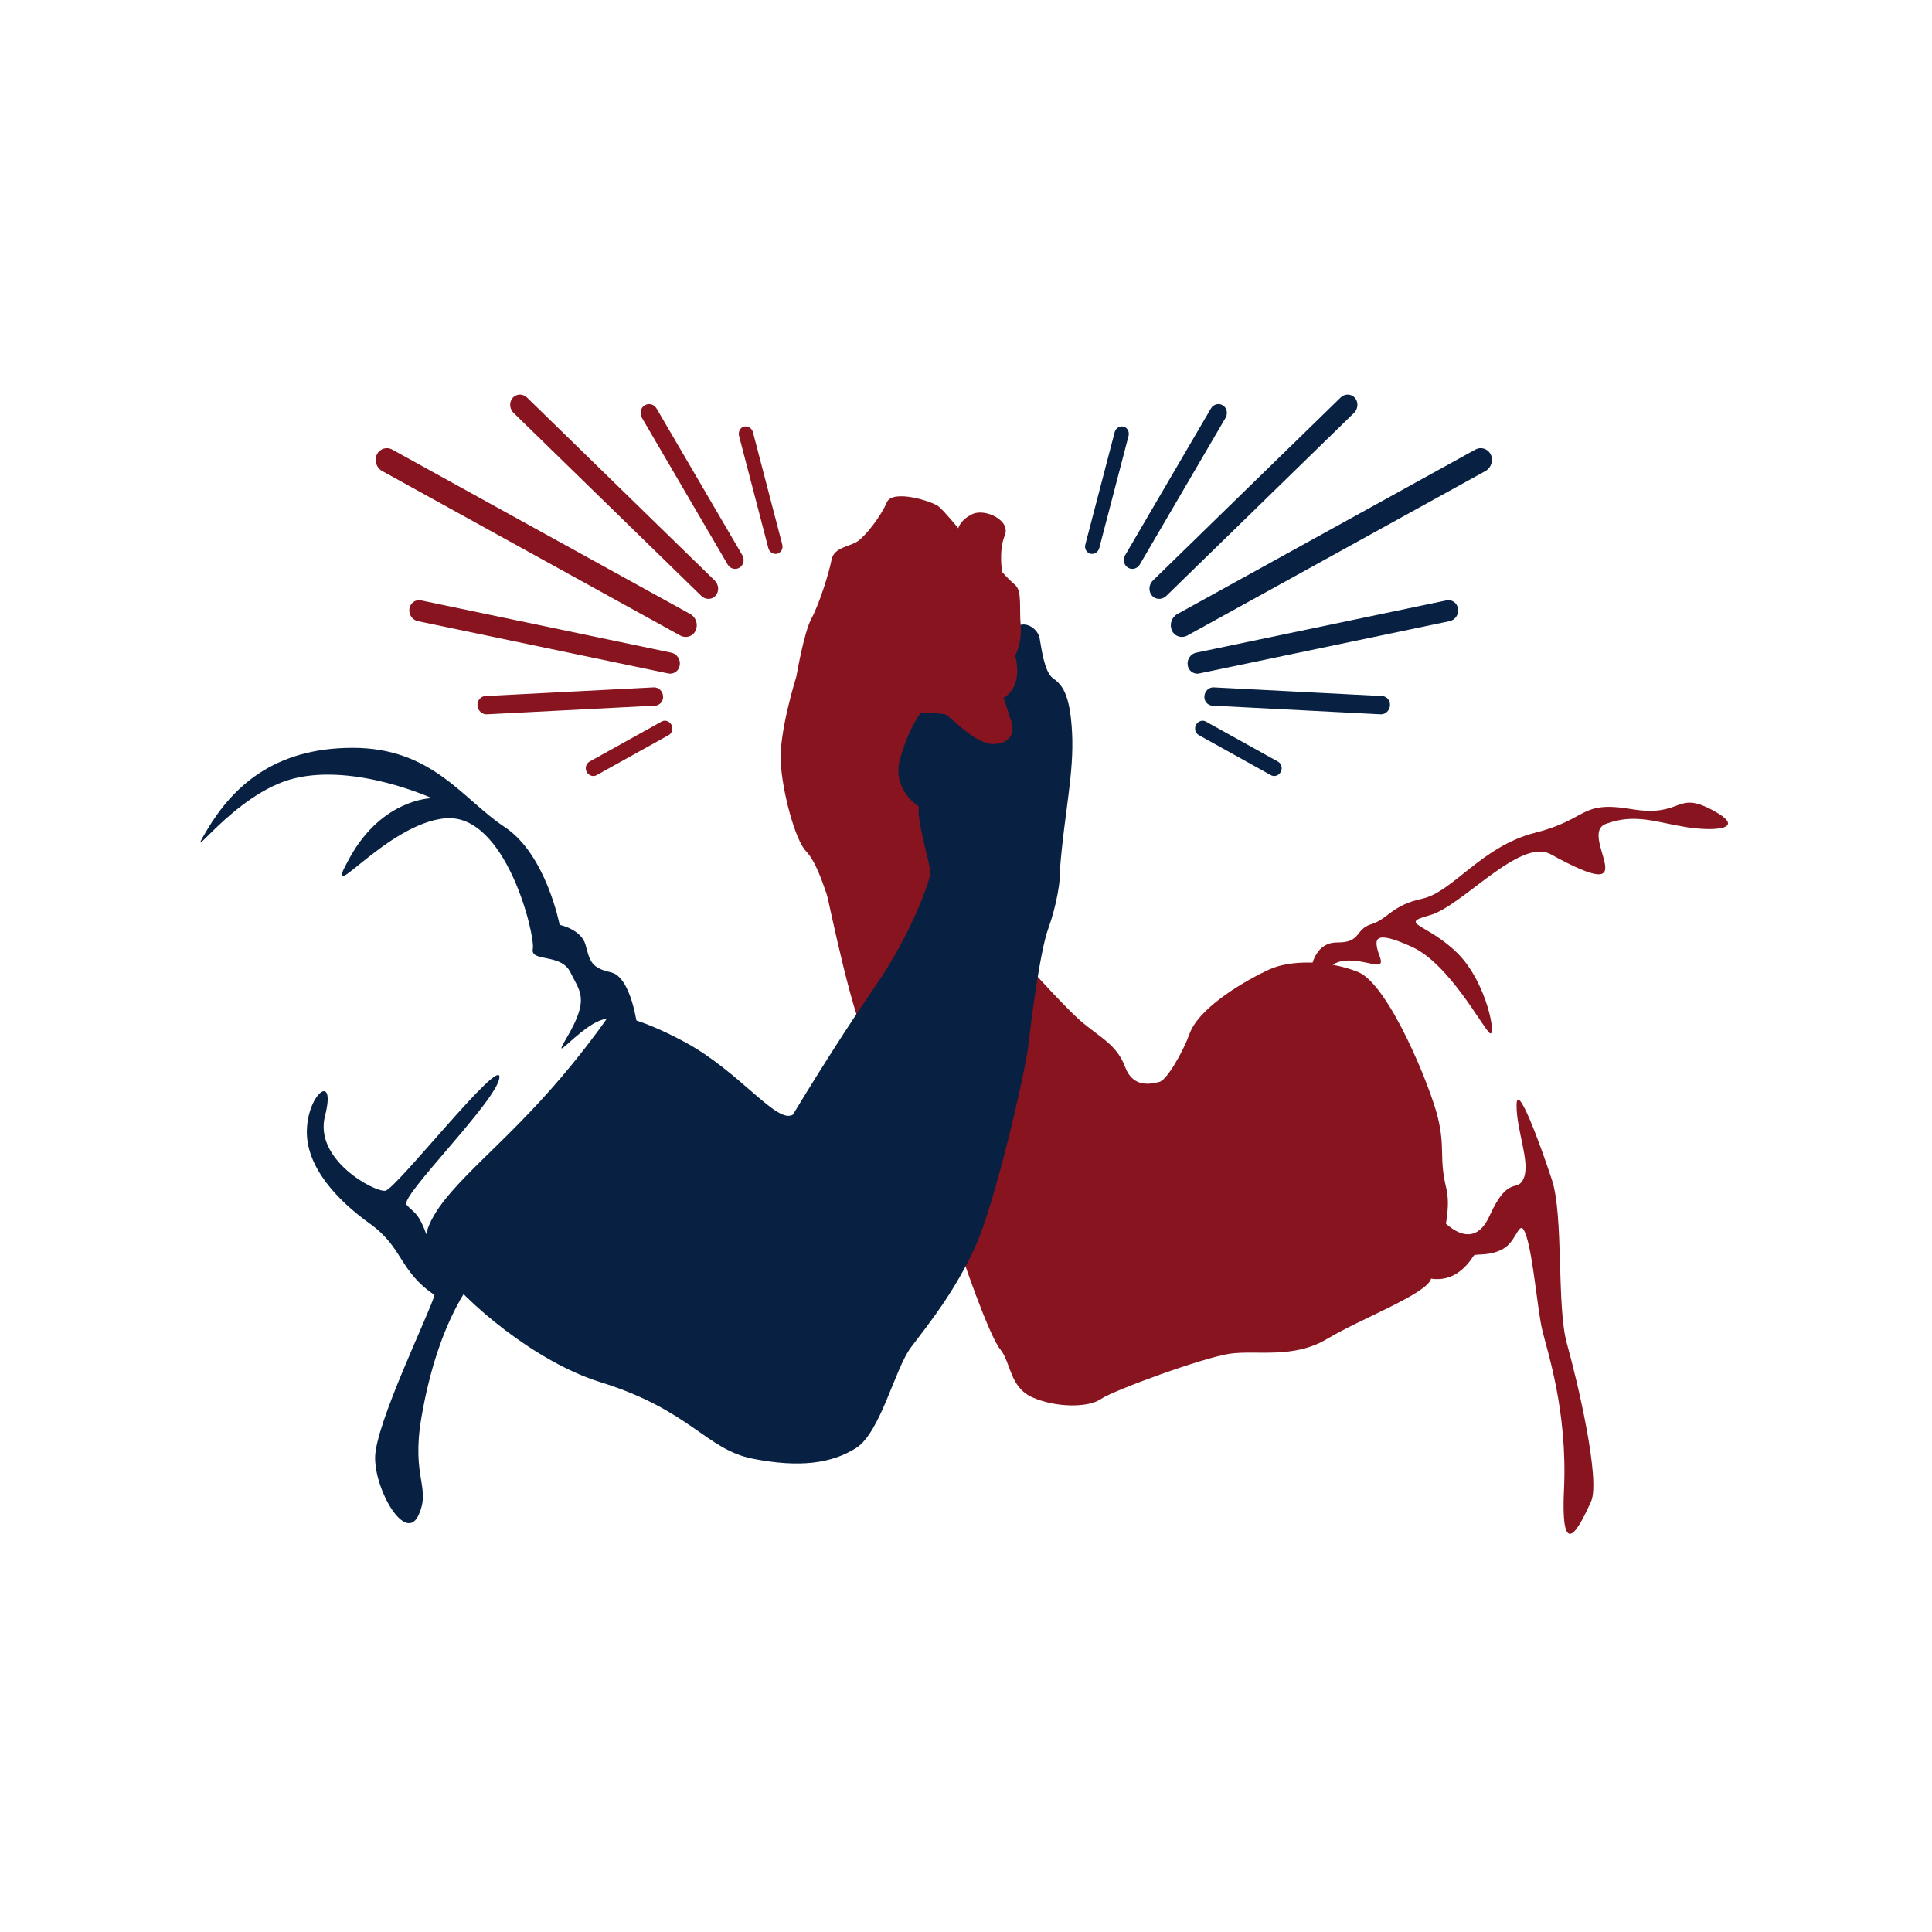 <svg xmlns="http://www.w3.org/2000/svg" id="Layer_2" data-name="Layer 2" viewBox="0.0 0.0 147.0 147.0" width="146.72" height="146.72">
  <defs>
    <style>
      .cls-1 {
        fill: #87141e;
      }

      .cls-2 {
        fill: #082142;
      }
    </style>
  </defs>
  <path class="cls-2" d="m47.42,78.53l1.08-.38s-.45-3.82-2.02-4.17-1.6-.92-1.93-2.1-1.97-1.51-1.97-1.51c0,0-1.02-5.36-4.19-7.45-3.17-2.09-5.48-6.02-11.55-6.02s-9.18,3.05-11.1,6.27c-1.91,3.22,2-2.82,6.67-3.95,4.67-1.13,10.45,1.51,10.45,1.51,0,0-3.73.02-6.22,4.48-2.5,4.46,2.7-2.59,7.28-2.95,4.58-.36,6.82,8.91,6.62,9.94s2.14.3,2.86,1.78,1.49,1.99-.3,5.01,3.25-3.99,4.31-.47Z" />
  <path class="cls-2" d="m36.05,96.03s-2.85.15-3.52-1.85-1.08-1.9-1.6-2.52,6.92-7.95,7.07-9.67-7.87,8.49-8.68,8.61-5.45-2.35-4.59-5.7-1.29-1.72-1.38,1.06c-.1,2.78,2.26,5.33,4.8,7.15,2.54,1.82,2.22,3.61,4.91,5.42-.34,1.32-4.53,9.85-4.52,12.4s2.32,6.48,3.3,4.36-.56-2.83.22-7.41c1.34-7.88,4.27-10.88,4.27-10.88l-.3-.96Z" />
  <path class="cls-1" d="m99.74,73.88s.16-2.18,2.01-2.17,1.31-.99,2.59-1.39,1.55-1.44,3.87-1.94,4.52-3.99,8.6-5.02,3.35-2.46,7.3-1.8c3.95.66,3.35-1.43,6.15.06,2.8,1.48.2,1.67-2.05,1.3s-3.84-1.05-6.03-.23,3.4,6.5-4.19,2.31c-2.34-1.29-6.75,3.97-9.21,4.64s-.19.61,2.11,2.88c2.29,2.27,3.01,6.58,2.44,6.07s-3.1-5.27-5.89-6.54c-2.78-1.27-2.8-.61-2.66.09s.73,1.43-.32,1.21-3.58-.9-3.57,1.38-1.13-.86-1.13-.86Z" />
  <path class="cls-1" d="m109.3,92.35s2.57,3.4,4.03.17c1.46-3.23,2.14-1.69,2.62-2.91s-.57-3.61-.56-5.51,1.78,2.9,2.69,5.67.34,9.66,1.15,12.5c.8,2.84,2.56,10.36,1.83,11.97s-2.34,5.07-2.06-.92-1.3-10.59-1.66-12.14-.68-5.51-1.2-7.11-.64.25-1.69.9-2.15.39-2.31.56-1.49,2.74-4.33,1.42,1.5-4.59,1.5-4.59Z" />
  <path class="cls-2" d="m77.17,61.85s3.16,8.4,3.49,4.16c.34-4.24,1.07-7.17.91-10.27-.16-3.09-.81-3.66-1.47-4.15s-.87-2.36-1-3.04-1.03-1.36-1.76-.87-3.56,4.51-3.56,4.51l3.39,9.66Z" />
  <path class="cls-1" d="m77.95,56l-1.6-2.91s1.54-.69.89-3.2c0,0,.54-.97.42-2.32-.12-1.35.12-2.6-.43-3.07s-.98-.98-.98-.98c0,0-.28-1.61.2-2.78s-1.52-2.07-2.45-1.63c-.94.44-1.09,1.08-1.09,1.08,0,0-1.06-1.31-1.51-1.67s-3.49-1.34-3.93-.29-1.6,2.53-2.21,2.95-1.81.45-1.99,1.41-.93,3.37-1.52,4.45-1.15,4.41-1.15,4.41c0,0-1.32,4.18-1.2,6.51s1.12,5.99,1.93,6.81,1.42,2.89,1.57,3.27,2.05,10.15,3.44,11.95,6.15,13.06,6.46,14.28,2.47,7.39,3.3,8.39.7,2.88,2.45,3.66c1.75.78,4.22.81,5.21.13s7.8-3.16,9.82-3.45,4.82.42,7.4-1.13c2.58-1.55,7.68-3.46,7.91-4.6s1.71-4.55,1.15-6.87-.07-2.98-.63-5.34-3.75-10.16-6.07-11.1-5.19-.92-6.76-.2-5.33,2.8-6.08,4.92c-.45,1.26-1.7,3.5-2.29,3.64s-1.99.51-2.6-1.13-1.76-2.16-3.2-3.35-5.01-5.26-5.12-5.32.66-16.52.66-16.52Z" />
  <path class="cls-2" d="m46.35,77.23s1.67-.15,5.8,2.08c4.16,2.26,6.96,6.24,8.18,5.5,0,0,3.22-5.36,6.19-9.66,2.98-4.29,4.24-8.28,4.28-8.71s-1.11-4.21-.88-5.06c0,0-2.08-1.27-1.44-3.62.64-2.34,1.56-3.51,1.56-3.51,0,0,1.6-.03,1.95.14s2.23,2.23,3.57,2.22,1.66-.89,1.39-1.71-.59-1.82-.59-1.82c0,0,.89.72,1.85,1.98s2.66,3.24,2.28,5.49.15,4.43.18,5.45-.28,2.91-.92,4.68-1.33,7.26-1.53,9.02-2.49,11.85-4.04,15.21-3.36,5.62-4.87,7.61c-1.22,1.61-2.32,6.49-4.18,7.66s-4.28,1.51-7.85.81-4.7-3.68-11.61-5.83c-4.89-1.52-10.21-6-12.32-8.87,0,0-2.82-1.24.98-5.59,2.78-3.19,6.94-6.23,12.04-13.47Z" />
  <g>
    <path class="cls-2" d="m87.97,45.53c-.12-.04-.23-.11-.32-.21-.28-.32-.25-.83.06-1.14l14.29-13.93c.32-.31.8-.3,1.09.02.28.32.25.83-.06,1.14l-14.29,13.93c-.22.21-.51.27-.77.19Z" />
    <path class="cls-2" d="m89.66,48.42c-.21-.07-.39-.22-.49-.45-.21-.45-.03-1.01.41-1.25l22.67-12.51c.44-.24.96-.07,1.18.38.21.45.03,1.01-.41,1.25l-22.67,12.51c-.22.12-.47.14-.68.07Z" />
    <path class="cls-2" d="m90.87,51.22c-.26-.09-.46-.31-.5-.61-.07-.44.22-.86.64-.95l19.05-3.98c.42-.09.81.2.88.63.07.44-.22.86-.64.95l-19.05,3.98c-.13.03-.26.02-.38-.02Z" />
    <path class="cls-2" d="m92.07,53.65c-.28-.09-.46-.37-.43-.69.03-.38.35-.68.71-.66l12.81.66c.36.02.63.34.6.73-.03.38-.35.68-.71.66l-12.81-.66c-.06,0-.11-.01-.17-.03Z" />
    <path class="cls-2" d="m85.95,43.25s-.09-.04-.13-.06c-.31-.19-.4-.62-.21-.95l6.52-11.15c.19-.33.59-.44.91-.25.31.19.4.62.21.95l-6.52,11.15c-.17.29-.49.41-.78.31Z" />
    <path class="cls-2" d="m82.92,42.11c-.27-.09-.42-.39-.34-.68l2.23-8.54c.08-.31.38-.5.68-.43.27.06.46.38.38.7l-2.23,8.54c-.08.31-.38.5-.68.43-.01,0-.03,0-.04-.01Z" />
    <path class="cls-2" d="m96.79,59.02s-.06-.02-.09-.04l-5.49-3.05c-.26-.15-.36-.5-.21-.78.15-.28.49-.4.75-.25l5.49,3.05c.26.15.36.5.21.78-.13.25-.42.37-.66.29Z" />
  </g>
  <g>
    <path class="cls-1" d="m54.13,45.53c.12-.04.23-.11.32-.21.28-.32.25-.83-.06-1.14l-14.29-13.93c-.32-.31-.8-.3-1.09.02-.28.32-.25.83.06,1.14l14.29,13.93c.22.21.51.27.77.19Z" />
    <path class="cls-1" d="m52.44,48.42c.21-.07.39-.22.49-.45.21-.45.03-1.01-.41-1.25l-22.67-12.51c-.44-.24-.96-.07-1.18.38-.21.45-.03,1.01.41,1.25l22.67,12.51c.22.12.47.14.68.07Z" />
    <path class="cls-1" d="m51.22,51.22c.26-.09.46-.31.5-.61.07-.44-.22-.86-.64-.95l-19.05-3.98c-.42-.09-.81.2-.88.63-.07.44.22.86.64.95l19.05,3.98c.13.03.26.02.38-.02Z" />
    <path class="cls-1" d="m50.02,53.65c.28-.09.46-.37.43-.69-.03-.38-.35-.68-.71-.66l-12.81.66c-.36.02-.63.34-.6.73.03.38.35.68.71.66l12.81-.66c.06,0,.11-.01.17-.03Z" />
    <path class="cls-1" d="m56.14,43.25s.09-.04.13-.06c.31-.19.4-.62.21-.95l-6.52-11.15c-.19-.33-.59-.44-.91-.25-.31.19-.4.62-.21.95l6.52,11.15c.17.29.49.41.78.31Z" />
    <path class="cls-1" d="m59.18,42.11c.27-.09.42-.39.34-.68l-2.23-8.54c-.08-.31-.38-.5-.68-.43-.27.06-.46.38-.38.7l2.23,8.54c.08.31.38.5.68.43.01,0,.03,0,.04-.01Z" />
    <path class="cls-1" d="m45.3,59.02s.06-.02.09-.04l5.49-3.05c.26-.15.36-.5.21-.78-.15-.28-.49-.4-.75-.25l-5.49,3.05c-.26.15-.36.5-.21.78.13.25.42.37.66.29Z" />
  </g>
</svg>